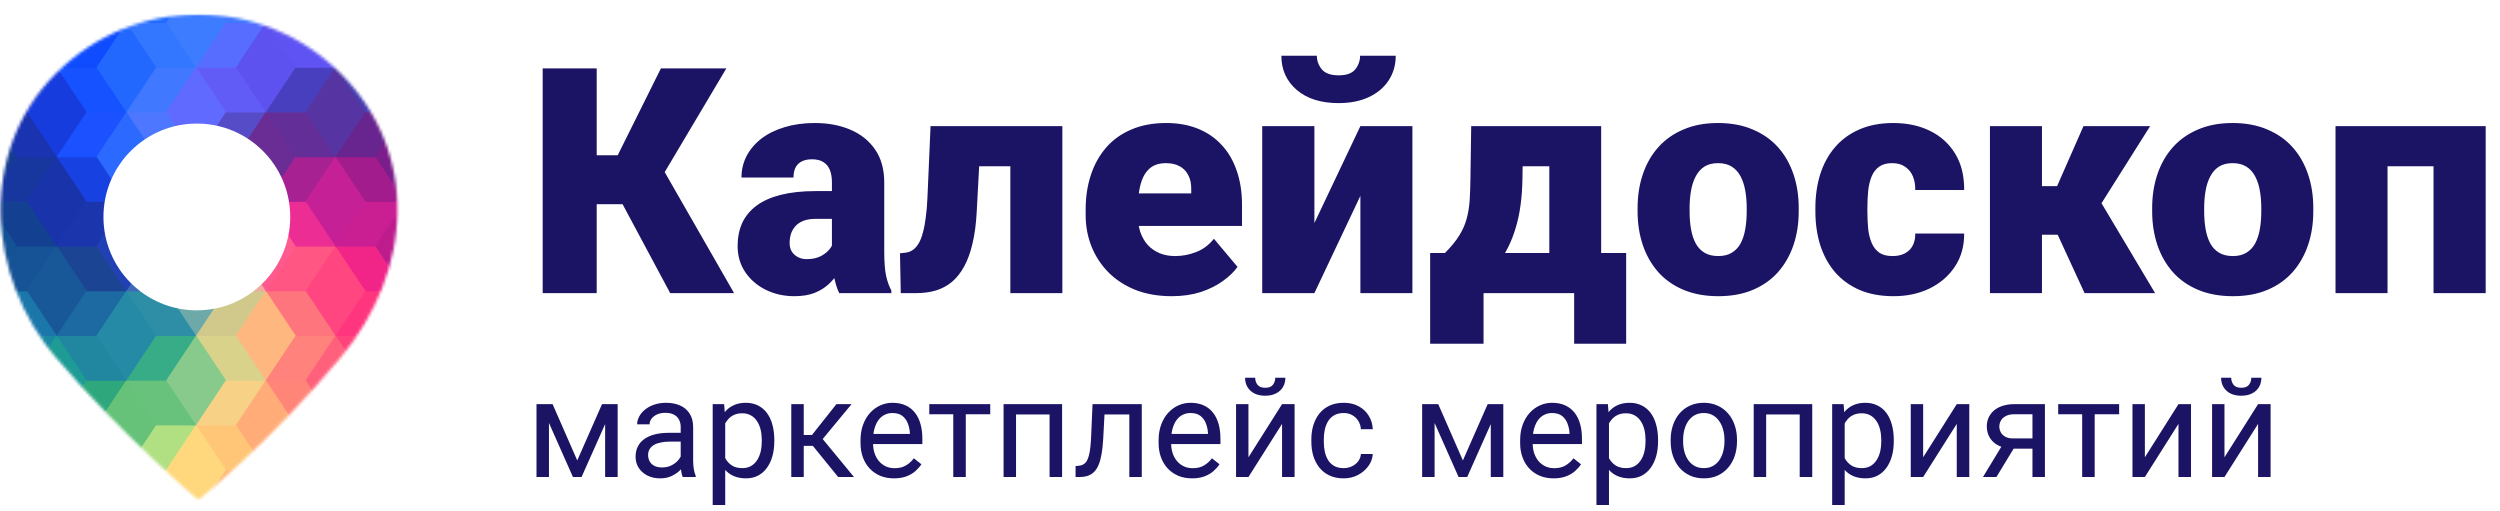 <?xml version="1.0" encoding="UTF-8"?> <svg xmlns="http://www.w3.org/2000/svg" width="870" height="178" viewBox="0 0 870 178" fill="none"><mask id="mask0_78_2" style="mask-type:luminance" maskUnits="userSpaceOnUse" x="0" y="5" width="139" height="169"><path d="M19.502 124.5C-4.496 96.501 -7.834 52.841 19.502 25.502C46.838 -1.834 91.161 -1.834 118.498 25.502C145.834 52.838 143.995 94.001 118.498 124.5C93 155 68.999 173.999 68.999 173.999C68.999 173.999 43.5 152.5 19.502 124.5Z" fill="white"></path></mask><g mask="url(#mask0_78_2)"><mask id="mask1_78_2" style="mask-type:luminance" maskUnits="userSpaceOnUse" x="-1" y="5" width="140" height="169"><path d="M139 5H-1V174H139V5Z" fill="white"></path></mask><g mask="url(#mask1_78_2)"><g filter="url(#filter0_f_78_2)"><path d="M-14.913 178.996L-14.097 180.221H5.446L6.261 178.996L-4.327 163.116L-14.913 178.996Z" fill="#D0ED87"></path><path d="M5.981 179.16H20.207L9.618 163.279H-4.605L5.981 179.16Z" fill="#ACE483"></path><path d="M-4.327 163.766L6.261 147.883L-4.327 132.003L-14.913 147.883L-4.327 163.766Z" fill="#40C178"></path><path d="M-4.605 163.603H9.618L20.207 147.723H5.981L-4.605 163.603Z" fill="#64CB79"></path><path d="M5.981 148.045H20.207L9.618 132.164H-4.605L5.981 148.045Z" fill="#22AA80"></path><path d="M-4.327 132.651L6.261 116.769L-4.327 100.888L-14.913 116.769L-4.327 132.651Z" fill="#1880A8"></path><path d="M-4.605 132.488H9.618L20.207 116.608H5.981L-4.605 132.488Z" fill="#1C89A3"></path><path d="M5.981 116.931H20.207L9.618 101.051H-4.605L5.981 116.931Z" fill="#1B77AA"></path><path d="M-4.327 101.536L6.261 85.656L-4.327 69.773L-14.913 85.656L-4.327 101.536Z" fill="#135295"></path><path d="M-4.605 101.373H9.618L20.207 85.493H5.981L-4.605 101.373Z" fill="#165396"></path><path d="M5.981 85.817H20.207L9.618 69.936H-4.605L5.981 85.817Z" fill="#144091"></path><path d="M-4.327 70.42L6.261 54.54L-4.327 38.657L-14.913 54.54L-4.327 70.42Z" fill="#143C92"></path><path d="M-4.605 70.261H9.618L20.207 54.378H5.981L-4.605 70.261Z" fill="#18379E"></path><path d="M5.981 54.703H20.207L9.618 38.82H-4.605L5.981 54.703Z" fill="#1933B1"></path><path d="M-4.327 39.307L6.261 23.426L-4.327 7.546L-14.913 23.426L-4.327 39.307Z" fill="#19389E"></path><path d="M-4.605 39.146H9.618L20.207 23.264H5.981L-4.605 39.146Z" fill="#1B33BD"></path><path d="M5.981 23.588H20.207L9.618 7.705H-4.605L5.981 23.588Z" fill="#1933BF"></path><path d="M-10.782 -13.888L-14.913 -7.689L-4.327 8.191L6.261 -7.689L2.128 -13.888H-10.782Z" fill="#163795"></path><path d="M-4.605 8.032H9.618L20.207 -7.851H5.981L-4.605 8.032Z" fill="#1731B6"></path><path d="M19.926 179.322L30.512 163.44L19.926 147.56L9.34 163.44L19.926 179.322Z" fill="#8BD87E"></path><path d="M19.645 179.16H33.871L44.457 163.279H30.23L19.645 179.16Z" fill="#C5ED88"></path><path d="M30.23 163.603H44.457L33.871 147.723H19.645L30.23 163.603Z" fill="#77CE7B"></path><path d="M19.926 148.209L30.512 132.329L19.926 116.446L9.34 132.329L19.926 148.209Z" fill="#1D9B94"></path><path d="M19.645 148.045H33.871L44.457 132.164H30.23L19.645 148.045Z" fill="#2FA77C"></path><path d="M30.23 132.488H44.457L33.871 116.608H19.645L30.23 132.488Z" fill="#2187A1"></path><path d="M19.926 117.093L30.512 101.213L19.926 85.33L9.34 101.213L19.926 117.093Z" fill="#185898"></path><path d="M19.645 116.931H33.871L44.457 101.051H30.23L19.645 116.931Z" fill="#1D6AA3"></path><path d="M30.23 101.373H44.457L33.871 85.493H19.645L30.23 101.373Z" fill="#1B4592"></path><path d="M19.926 85.978L30.512 70.098L19.926 54.215L9.34 70.098L19.926 85.978Z" fill="#1933AA"></path><path d="M19.645 85.817H33.871L44.457 69.936H30.23L19.645 85.817Z" fill="#1B36AD"></path><path d="M30.23 70.261H44.457L33.871 54.378H19.645L30.23 70.261Z" fill="#1841E2"></path><path d="M19.926 54.865L30.512 38.985L19.926 23.105L9.34 38.985L19.926 54.865Z" fill="#173CDE"></path><path d="M19.645 54.703H33.871L44.457 38.82H30.23L19.645 54.703Z" fill="#1B51FF"></path><path d="M30.23 39.146H44.457L33.871 23.264H19.645L30.23 39.146Z" fill="#1652FF"></path><path d="M19.926 23.75L30.512 7.87L19.926 -8.013L9.34 7.87L19.926 23.75Z" fill="#1237DD"></path><path d="M19.645 23.588H33.871L44.457 7.705H30.23L19.645 23.588Z" fill="#104CFF"></path><path d="M30.23 8.032H44.457L33.871 -7.851H19.645L30.23 8.032Z" fill="#0F43F5"></path><path d="M33.591 178.996L34.407 180.221H53.947L54.763 178.996L44.177 163.116L33.591 178.996Z" fill="#FFEA81"></path><path d="M54.484 179.16H68.708L58.122 163.279H43.895L54.484 179.16Z" fill="#FFE681"></path><path d="M44.177 163.766L54.763 147.883L44.177 132.003L33.591 147.883L44.177 163.766Z" fill="#65C278"></path><path d="M43.895 163.603H58.122L68.708 147.723H54.484L43.895 163.603Z" fill="#B1E083"></path><path d="M54.484 148.045H68.708L58.122 132.164H43.895L54.484 148.045Z" fill="#68C27C"></path><path d="M44.177 132.651L54.763 116.769L44.177 100.888L33.591 116.769L44.177 132.651Z" fill="#258AA6"></path><path d="M43.895 132.488H58.122L68.708 116.608H54.484L43.895 132.488Z" fill="#37AC86"></path><path d="M54.484 116.931H68.708L58.122 101.051H43.895L54.484 116.931Z" fill="#2E8EA6"></path><path d="M44.177 101.536L54.763 85.656L44.177 69.773L33.591 85.656L44.177 101.536Z" fill="#2140B4"></path><path d="M43.895 101.373H58.122L68.708 85.493H54.484L43.895 101.373Z" fill="#3C6AB9"></path><path d="M54.484 85.817H68.708L58.122 69.936H43.895L54.484 85.817Z" fill="#496AFF"></path><path d="M44.177 70.42L54.763 54.54L44.177 38.657L33.591 54.54L44.177 70.42Z" fill="#2B69FF"></path><path d="M43.895 70.261H58.122L68.708 54.378H54.484L43.895 70.261Z" fill="#5077FF"></path><path d="M54.484 54.703H68.708L58.122 38.82H43.895L54.484 54.703Z" fill="#4D77FF"></path><path d="M44.177 39.307L54.763 23.426L44.177 7.546L33.591 23.426L44.177 39.307Z" fill="#2268FF"></path><path d="M43.895 39.146H58.122L68.708 23.264H54.484L43.895 39.146Z" fill="#4078FF"></path><path d="M54.484 23.588H68.708L58.122 7.705H43.895L54.484 23.588Z" fill="#3376FF"></path><path d="M37.722 -13.888L33.591 -7.689L44.177 8.191L54.763 -7.689L50.632 -13.888H37.722Z" fill="#0F4DFF"></path><path d="M43.895 8.032H58.122L68.708 -7.851H54.484L43.895 8.032Z" fill="#216AFF"></path><path d="M68.427 179.322L79.015 163.44L68.427 147.56L57.841 163.44L68.427 179.322Z" fill="#FFD87E"></path><path d="M68.147 179.16H82.373L92.961 163.279H78.735L68.147 179.16Z" fill="#FFB978"></path><path d="M78.735 163.603H92.961L82.373 147.723H68.147L78.735 163.603Z" fill="#FFC678"></path><path d="M68.427 148.209L79.015 132.329L68.427 116.446L57.841 132.329L68.427 148.209Z" fill="#88CA8B"></path><path d="M68.147 148.045H82.373L92.961 132.164H78.735L68.147 148.045Z" fill="#F7D286"></path><path d="M78.735 132.488H92.961L82.373 116.608H68.147L78.735 132.488Z" fill="#D8D28B"></path><path d="M68.427 117.093L79.015 101.213L68.427 85.33L57.841 101.213L68.427 117.093Z" fill="#6DA9A8"></path><path d="M68.147 116.931H82.373L92.961 101.051H78.735L68.147 116.931Z" fill="#D1C98C"></path><path d="M78.735 101.373H92.961L82.373 85.493H68.147L78.735 101.373Z" fill="#F0AAA2"></path><path d="M68.427 85.978L79.015 70.098L68.427 54.215L57.841 70.098L68.427 85.978Z" fill="#726AEA"></path><path d="M68.147 85.817H82.373L92.961 69.936H78.735L68.147 85.817Z" fill="#C75FAF"></path><path d="M78.735 70.261H92.961L82.373 54.378H68.147L78.735 70.261Z" fill="#6F3FA8"></path><path d="M68.427 54.865L79.015 38.985L68.427 23.105L57.841 38.985L68.427 54.865Z" fill="#606AFF"></path><path d="M68.147 54.703H82.373L92.961 38.82H78.735L68.147 54.703Z" fill="#574CC8"></path><path d="M78.735 39.146H92.961L82.373 23.264H68.147L78.735 39.146Z" fill="#625CF6"></path><path d="M68.427 23.75L79.015 7.87L68.427 -8.013L57.841 7.87L68.427 23.75Z" fill="#3D7BFF"></path><path d="M68.147 23.588H82.373L92.961 7.705H78.735L68.147 23.588Z" fill="#576DFF"></path><path d="M78.735 8.032H92.961L82.373 -7.851H68.147L78.735 8.032Z" fill="#3F77FF"></path><path d="M82.094 178.996L82.91 180.221H102.45L103.266 178.996L92.68 163.116L82.094 178.996Z" fill="#FF8B78"></path><path d="M102.985 179.16H117.212L106.626 163.279H92.399L102.985 179.16Z" fill="#FF717C"></path><path d="M92.68 163.766L103.266 147.883L92.68 132.003L82.094 147.883L92.68 163.766Z" fill="#FFAC78"></path><path d="M92.399 163.603H106.626L117.212 147.723H102.985L92.399 163.603Z" fill="#FF7F78"></path><path d="M102.985 148.045H117.212L106.626 132.164H92.399L102.985 148.045Z" fill="#FF8578"></path><path d="M92.68 132.651L103.266 116.769L92.68 100.888L82.094 116.769L92.68 132.651Z" fill="#FFB780"></path><path d="M92.399 132.488H106.626L117.212 116.608H102.985L92.399 132.488Z" fill="#FF837C"></path><path d="M102.985 116.931H117.212L106.626 101.051H92.399L102.985 116.931Z" fill="#FF757E"></path><path d="M92.68 101.536L103.266 85.656L92.68 69.773L82.094 85.656L92.68 101.536Z" fill="#FF5A90"></path><path d="M92.399 101.373H106.626L117.212 85.493H102.985L92.399 101.373Z" fill="#FF5683"></path><path d="M102.985 85.817H117.212L106.626 69.936H92.399L102.985 85.817Z" fill="#EC2E94"></path><path d="M92.68 70.42L103.266 54.54L92.68 38.657L82.094 54.54L92.68 70.42Z" fill="#6A2D96"></path><path d="M92.399 70.261H106.626L117.212 54.378H102.985L92.399 70.261Z" fill="#A82192"></path><path d="M102.985 54.703H117.212L106.626 38.82H92.399L102.985 54.703Z" fill="#642E98"></path><path d="M92.68 39.307L103.266 23.426L92.68 7.546L82.094 23.426L92.68 39.307Z" fill="#5D52EF"></path><path d="M92.399 39.146H106.626L117.212 23.264H102.985L92.399 39.146Z" fill="#483FBE"></path><path d="M102.985 23.588H117.212L106.626 7.705H92.399L102.985 23.588Z" fill="#6053F3"></path><path d="M86.225 -13.888L82.094 -7.689L92.68 8.191L103.266 -7.689L99.135 -13.888H86.225Z" fill="#3C76FF"></path><path d="M92.399 8.032H106.626L117.212 -7.851H102.985L92.399 8.032Z" fill="#566CFF"></path><path d="M116.93 179.322L127.518 163.44L116.93 147.56L106.344 163.44L116.93 179.322Z" fill="#FF5F7D"></path><path d="M116.648 179.16H130.875L141.463 163.279H127.237L116.648 179.16Z" fill="#FF4879"></path><path d="M127.237 163.603H141.463L130.875 147.723H116.648L127.237 163.603Z" fill="#FF4E7B"></path><path d="M116.93 148.209L127.518 132.329L116.93 116.446L106.344 132.329L116.93 148.209Z" fill="#FF617D"></path><path d="M116.648 148.045H130.875L141.463 132.164H127.237L116.648 148.045Z" fill="#FF4D7C"></path><path d="M127.237 132.488H141.463L130.875 116.608H116.648L127.237 132.488Z" fill="#FF447B"></path><path d="M116.93 117.093L127.518 101.213L116.93 85.33L106.344 101.213L116.93 117.093Z" fill="#FF4680"></path><path d="M116.648 116.931H130.875L141.463 101.051H127.237L116.648 116.931Z" fill="#FF367E"></path><path d="M127.237 101.373H141.463L130.875 85.493H116.648L127.237 101.373Z" fill="#F12588"></path><path d="M116.93 85.978L127.518 70.098L116.93 54.215L106.344 70.098L116.93 85.978Z" fill="#C52096"></path><path d="M116.648 85.817H130.875L141.463 69.936H127.237L116.648 85.817Z" fill="#CA1F92"></path><path d="M127.237 70.261H141.463L130.875 54.378H116.648L127.237 70.261Z" fill="#A21C8D"></path><path d="M116.93 54.865L127.518 38.985L116.93 23.105L106.344 38.985L116.93 54.865Z" fill="#5634A1"></path><path d="M116.648 54.703H130.875L141.463 38.82H127.237L116.648 54.703Z" fill="#69258F"></path><path d="M127.237 39.146H141.463L130.875 23.264H116.648L127.237 39.146Z" fill="#463CAF"></path><path d="M116.93 23.75L127.518 7.87L116.93 -8.013L106.344 7.87L116.93 23.75Z" fill="#6056FA"></path><path d="M116.648 23.588H130.875L141.463 7.705H127.237L116.648 23.588Z" fill="#5246DA"></path><path d="M127.237 8.032H141.463L130.875 -7.851H116.648L127.237 8.032Z" fill="#575AFF"></path><path d="M130.594 178.996L131.412 180.221H150.95L151.768 178.996L141.182 163.116L130.594 178.996Z" fill="#FF2E81"></path><path d="M141.182 163.766L151.768 147.883L141.182 132.003L130.594 147.883L141.182 163.766Z" fill="#FF3680"></path><path d="M141.182 132.651L151.768 116.769L141.182 100.888L130.594 116.769L141.182 132.651Z" fill="#FF2680"></path><path d="M141.182 101.536L151.768 85.656L141.182 69.773L130.594 85.656L141.182 101.536Z" fill="#BE1B8D"></path><path d="M141.182 70.42L151.768 54.54L141.182 38.657L130.594 54.54L141.182 70.42Z" fill="#7B1D8A"></path><path d="M141.182 39.307L151.768 23.426L141.182 7.546L130.594 23.426L141.182 39.307Z" fill="#463FC2"></path><path d="M134.727 -13.888L130.594 -7.689L141.182 8.191L151.768 -7.689L147.635 -13.888H134.727Z" fill="#4F64FF"></path></g></g></g><path d="M68.5 108C86.449 108 101 93.449 101 75.5C101 57.551 86.449 43 68.5 43C50.551 43 36 57.551 36 75.5C36 93.449 50.551 108 68.5 108Z" fill="white"></path><path d="M207.653 23.797V102H188.854V23.797H207.653ZM252.771 23.797L224.68 71.062H204.377L202.121 54.036H214.958L229.997 23.797H252.771ZM233.22 102L214.904 67.786L228.601 55.164L255.456 102H233.22ZM289.509 87.391V63.435C289.509 61.788 289.276 60.374 288.811 59.192C288.345 58.011 287.611 57.098 286.608 56.453C285.606 55.773 284.263 55.433 282.58 55.433C281.219 55.433 280.056 55.665 279.089 56.131C278.122 56.596 277.388 57.295 276.887 58.226C276.385 59.157 276.135 60.338 276.135 61.77H258.034C258.034 59.085 258.625 56.596 259.807 54.305C261.024 51.977 262.743 49.954 264.963 48.235C267.219 46.517 269.904 45.192 273.02 44.261C276.171 43.294 279.68 42.81 283.547 42.81C288.166 42.81 292.284 43.58 295.9 45.12C299.553 46.66 302.435 48.969 304.548 52.049C306.66 55.092 307.717 58.924 307.717 63.543V87.337C307.717 91.132 307.932 94.015 308.361 95.984C308.791 97.918 309.4 99.619 310.188 101.087V102H292.033C291.174 100.21 290.529 98.025 290.1 95.447C289.706 92.833 289.509 90.148 289.509 87.391ZM291.711 66.497L291.818 76.165H283.815C282.132 76.165 280.7 76.398 279.519 76.863C278.373 77.329 277.442 77.973 276.726 78.797C276.045 79.585 275.544 80.48 275.222 81.482C274.935 82.485 274.792 83.541 274.792 84.651C274.792 85.726 275.043 86.692 275.544 87.552C276.081 88.375 276.797 89.02 277.692 89.485C278.588 89.951 279.59 90.184 280.7 90.184C282.705 90.184 284.406 89.808 285.803 89.056C287.235 88.268 288.327 87.319 289.079 86.209C289.831 85.099 290.207 84.061 290.207 83.094L294.182 90.506C293.465 91.938 292.642 93.388 291.711 94.856C290.816 96.325 289.688 97.685 288.327 98.939C287.002 100.156 285.373 101.159 283.439 101.946C281.506 102.698 279.16 103.074 276.403 103.074C272.823 103.074 269.528 102.34 266.521 100.872C263.549 99.404 261.167 97.363 259.377 94.749C257.587 92.099 256.691 89.056 256.691 85.618C256.691 82.61 257.229 79.925 258.303 77.561C259.413 75.198 261.078 73.193 263.298 71.546C265.518 69.899 268.347 68.645 271.784 67.786C275.222 66.927 279.268 66.497 283.923 66.497H291.711ZM357.185 43.885V57.85H328.396V43.885H357.185ZM369.699 43.885V102H351.599V43.885H369.699ZM323.83 43.885H341.501L339.89 73.802C339.675 77.955 339.191 81.59 338.439 84.705C337.723 87.82 336.757 90.488 335.539 92.708C334.357 94.892 332.943 96.683 331.296 98.079C329.649 99.44 327.787 100.442 325.71 101.087C323.633 101.696 321.377 102 318.942 102H313.464L313.195 88.143L315.129 87.928C316.096 87.82 316.955 87.498 317.707 86.961C318.459 86.424 319.121 85.672 319.694 84.705C320.267 83.738 320.751 82.503 321.145 80.999C321.574 79.495 321.914 77.723 322.165 75.682C322.451 73.641 322.648 71.295 322.756 68.645L323.83 43.885ZM407.78 103.074C403.054 103.074 398.828 102.34 395.104 100.872C391.381 99.368 388.229 97.309 385.651 94.695C383.109 92.081 381.158 89.074 379.797 85.672C378.472 82.27 377.81 78.671 377.81 74.876V72.835C377.81 68.574 378.4 64.635 379.582 61.019C380.764 57.366 382.518 54.179 384.846 51.458C387.173 48.737 390.091 46.624 393.601 45.12C397.11 43.58 401.192 42.81 405.847 42.81C409.965 42.81 413.653 43.473 416.911 44.798C420.17 46.123 422.927 48.02 425.183 50.491C427.474 52.962 429.211 55.952 430.393 59.461C431.61 62.97 432.219 66.909 432.219 71.277V78.636H384.738V67.303H414.548V65.906C414.584 63.973 414.243 62.325 413.527 60.965C412.847 59.604 411.844 58.566 410.52 57.85C409.195 57.133 407.583 56.775 405.686 56.775C403.716 56.775 402.087 57.205 400.798 58.065C399.545 58.924 398.56 60.105 397.844 61.609C397.163 63.078 396.68 64.778 396.394 66.712C396.107 68.645 395.964 70.686 395.964 72.835V74.876C395.964 77.024 396.25 78.976 396.823 80.731C397.432 82.485 398.291 83.989 399.401 85.242C400.547 86.46 401.908 87.409 403.483 88.089C405.095 88.769 406.921 89.109 408.962 89.109C411.433 89.109 413.868 88.644 416.267 87.713C418.666 86.782 420.725 85.242 422.443 83.094L430.661 92.869C429.479 94.552 427.797 96.181 425.612 97.757C423.464 99.332 420.886 100.621 417.878 101.624C414.87 102.591 411.504 103.074 407.78 103.074ZM457.409 77.615L473.415 43.885H491.516V102H473.415V68.162L457.409 102H439.255V43.885H457.409V77.615ZM473.308 19.393H485.715C485.715 22.615 484.891 25.48 483.244 27.986C481.633 30.457 479.341 32.391 476.369 33.787C473.397 35.184 469.888 35.882 465.842 35.882C459.719 35.882 454.867 34.36 451.286 31.316C447.705 28.237 445.915 24.262 445.915 19.393H458.269C458.269 21.147 458.841 22.723 459.987 24.119C461.133 25.516 463.085 26.214 465.842 26.214C468.599 26.214 470.533 25.516 471.643 24.119C472.753 22.723 473.308 21.147 473.308 19.393ZM511.979 43.885H530.08L529.812 62.2C529.704 68.789 528.934 74.446 527.502 79.173C526.105 83.864 524.208 87.784 521.809 90.936C519.41 94.051 516.652 96.504 513.537 98.294C510.458 100.049 507.199 101.284 503.762 102H501.828L501.452 88.25L502.849 88.035C504.997 85.887 506.662 83.846 507.844 81.912C509.061 79.943 509.921 77.973 510.422 76.004C510.959 74.034 511.299 71.94 511.442 69.72C511.586 67.464 511.675 64.957 511.711 62.2L511.979 43.885ZM517.028 43.885H557.204V102H539.157V57.85H517.028V43.885ZM497.692 88.035H565.905V119.617H547.805V102H516.276V119.617H497.692V88.035ZM569.88 73.533V72.405C569.88 68.144 570.489 64.223 571.706 60.643C572.924 57.026 574.714 53.893 577.077 51.243C579.44 48.593 582.359 46.535 585.832 45.066C589.305 43.562 593.316 42.81 597.863 42.81C602.447 42.81 606.475 43.562 609.948 45.066C613.457 46.535 616.394 48.593 618.757 51.243C621.12 53.893 622.91 57.026 624.128 60.643C625.345 64.223 625.954 68.144 625.954 72.405V73.533C625.954 77.758 625.345 81.679 624.128 85.296C622.91 88.877 621.12 92.01 618.757 94.695C616.394 97.345 613.475 99.404 610.002 100.872C606.529 102.34 602.518 103.074 597.971 103.074C593.423 103.074 589.395 102.34 585.886 100.872C582.377 99.404 579.44 97.345 577.077 94.695C574.714 92.01 572.924 88.877 571.706 85.296C570.489 81.679 569.88 77.758 569.88 73.533ZM587.98 72.405V73.533C587.98 75.717 588.142 77.758 588.464 79.656C588.786 81.554 589.323 83.219 590.075 84.651C590.827 86.048 591.848 87.14 593.137 87.928C594.426 88.716 596.037 89.109 597.971 89.109C599.868 89.109 601.444 88.716 602.697 87.928C603.986 87.14 605.007 86.048 605.759 84.651C606.511 83.219 607.048 81.554 607.37 79.656C607.692 77.758 607.854 75.717 607.854 73.533V72.405C607.854 70.293 607.692 68.305 607.37 66.443C607.048 64.546 606.511 62.88 605.759 61.448C605.007 59.98 603.986 58.834 602.697 58.011C601.408 57.187 599.797 56.775 597.863 56.775C595.965 56.775 594.372 57.187 593.083 58.011C591.83 58.834 590.827 59.98 590.075 61.448C589.323 62.88 588.786 64.546 588.464 66.443C588.142 68.305 587.98 70.293 587.98 72.405ZM658.557 89.109C660.24 89.109 661.672 88.805 662.854 88.196C664.071 87.552 664.984 86.657 665.593 85.511C666.237 84.329 666.542 82.915 666.506 81.268H683.532C683.568 85.636 682.494 89.467 680.31 92.762C678.161 96.02 675.225 98.562 671.501 100.389C667.813 102.179 663.641 103.074 658.986 103.074C654.439 103.074 650.464 102.34 647.062 100.872C643.661 99.368 640.814 97.291 638.522 94.642C636.267 91.956 634.566 88.823 633.42 85.242C632.31 81.662 631.755 77.776 631.755 73.587V72.352C631.755 68.162 632.31 64.277 633.42 60.696C634.566 57.08 636.267 53.947 638.522 51.297C640.814 48.611 643.643 46.535 647.009 45.066C650.41 43.562 654.367 42.81 658.879 42.81C663.713 42.81 667.974 43.724 671.662 45.55C675.386 47.376 678.304 50.026 680.417 53.499C682.53 56.972 683.568 61.18 683.532 66.121H666.506C666.542 64.367 666.273 62.791 665.7 61.395C665.127 59.998 664.232 58.888 663.015 58.065C661.833 57.205 660.311 56.775 658.449 56.775C656.587 56.775 655.083 57.187 653.938 58.011C652.792 58.834 651.914 59.98 651.306 61.448C650.733 62.88 650.339 64.528 650.124 66.39C649.945 68.252 649.855 70.239 649.855 72.352V73.587C649.855 75.735 649.945 77.758 650.124 79.656C650.339 81.518 650.751 83.165 651.359 84.598C651.968 85.994 652.845 87.104 653.991 87.928C655.137 88.716 656.659 89.109 658.557 89.109ZM710.603 43.885V102H692.502V43.885H710.603ZM748.254 43.885L724.406 81.697H708.186L706.145 64.778H715.866L725.051 43.885H748.254ZM725.427 102L714.523 78.314L731.335 70.74L749.973 102H725.427ZM748.952 73.533V72.405C748.952 68.144 749.561 64.223 750.778 60.643C751.996 57.026 753.786 53.893 756.149 51.243C758.513 48.593 761.431 46.535 764.904 45.066C768.378 43.562 772.388 42.81 776.936 42.81C781.519 42.81 785.547 43.562 789.021 45.066C792.53 46.535 795.466 48.593 797.829 51.243C800.192 53.893 801.983 57.026 803.2 60.643C804.418 64.223 805.026 68.144 805.026 72.405V73.533C805.026 77.758 804.418 81.679 803.2 85.296C801.983 88.877 800.192 92.01 797.829 94.695C795.466 97.345 792.548 99.404 789.074 100.872C785.601 102.34 781.59 103.074 777.043 103.074C772.495 103.074 768.467 102.34 764.958 100.872C761.449 99.404 758.513 97.345 756.149 94.695C753.786 92.01 751.996 88.877 750.778 85.296C749.561 81.679 748.952 77.758 748.952 73.533ZM767.053 72.405V73.533C767.053 75.717 767.214 77.758 767.536 79.656C767.858 81.554 768.396 83.219 769.147 84.651C769.899 86.048 770.92 87.14 772.209 87.928C773.498 88.716 775.109 89.109 777.043 89.109C778.941 89.109 780.516 88.716 781.77 87.928C783.059 87.14 784.079 86.048 784.831 84.651C785.583 83.219 786.12 81.554 786.442 79.656C786.765 77.758 786.926 75.717 786.926 73.533V72.405C786.926 70.293 786.765 68.305 786.442 66.443C786.12 64.546 785.583 62.88 784.831 61.448C784.079 59.98 783.059 58.834 781.77 58.011C780.48 57.187 778.869 56.775 776.936 56.775C775.038 56.775 773.444 57.187 772.155 58.011C770.902 58.834 769.899 59.98 769.147 61.448C768.396 62.88 767.858 64.546 767.536 66.443C767.214 68.305 767.053 70.293 767.053 72.405ZM852.507 43.885V57.85H825.007V43.885H852.507ZM830.861 43.885V102H812.761V43.885H830.861ZM865.021 43.885V102H846.867V43.885H865.021Z" fill="#1B1464"></path><path d="M200.883 160.234L209.508 140.641H213.68L202.383 166H199.383L188.133 140.641H192.305L200.883 160.234ZM191.039 140.641V166H186.703V140.641H191.039ZM210.586 166V140.641H214.945V166H210.586ZM236.883 161.664V148.609C236.883 147.609 236.68 146.742 236.273 146.008C235.883 145.258 235.289 144.68 234.492 144.273C233.695 143.867 232.711 143.664 231.539 143.664C230.445 143.664 229.484 143.852 228.656 144.227C227.844 144.602 227.203 145.094 226.734 145.703C226.281 146.312 226.055 146.969 226.055 147.672H221.719C221.719 146.766 221.953 145.867 222.422 144.977C222.891 144.086 223.562 143.281 224.438 142.562C225.328 141.828 226.391 141.25 227.625 140.828C228.875 140.391 230.266 140.172 231.797 140.172C233.641 140.172 235.266 140.484 236.672 141.109C238.094 141.734 239.203 142.68 240 143.945C240.812 145.195 241.219 146.766 241.219 148.656V160.469C241.219 161.312 241.289 162.211 241.43 163.164C241.586 164.117 241.812 164.938 242.109 165.625V166H237.586C237.367 165.5 237.195 164.836 237.07 164.008C236.945 163.164 236.883 162.383 236.883 161.664ZM237.633 150.625L237.68 153.672H233.297C232.062 153.672 230.961 153.773 229.992 153.977C229.023 154.164 228.211 154.453 227.555 154.844C226.898 155.234 226.398 155.727 226.055 156.32C225.711 156.898 225.539 157.578 225.539 158.359C225.539 159.156 225.719 159.883 226.078 160.539C226.438 161.195 226.977 161.719 227.695 162.109C228.43 162.484 229.328 162.672 230.391 162.672C231.719 162.672 232.891 162.391 233.906 161.828C234.922 161.266 235.727 160.578 236.32 159.766C236.93 158.953 237.258 158.164 237.305 157.398L239.156 159.484C239.047 160.141 238.75 160.867 238.266 161.664C237.781 162.461 237.133 163.227 236.32 163.961C235.523 164.68 234.57 165.281 233.461 165.766C232.367 166.234 231.133 166.469 229.758 166.469C228.039 166.469 226.531 166.133 225.234 165.461C223.953 164.789 222.953 163.891 222.234 162.766C221.531 161.625 221.18 160.352 221.18 158.945C221.18 157.586 221.445 156.391 221.977 155.359C222.508 154.312 223.273 153.445 224.273 152.758C225.273 152.055 226.477 151.523 227.883 151.164C229.289 150.805 230.859 150.625 232.594 150.625H237.633ZM252.375 145.516V175.75H248.016V140.641H252L252.375 145.516ZM269.461 153.109V153.602C269.461 155.445 269.242 157.156 268.805 158.734C268.367 160.297 267.727 161.656 266.883 162.812C266.055 163.969 265.031 164.867 263.812 165.508C262.594 166.148 261.195 166.469 259.617 166.469C258.008 166.469 256.586 166.203 255.352 165.672C254.117 165.141 253.07 164.367 252.211 163.352C251.352 162.336 250.664 161.117 250.148 159.695C249.648 158.273 249.305 156.672 249.117 154.891V152.266C249.305 150.391 249.656 148.711 250.172 147.227C250.688 145.742 251.367 144.477 252.211 143.43C253.07 142.367 254.109 141.562 255.328 141.016C256.547 140.453 257.953 140.172 259.547 140.172C261.141 140.172 262.555 140.484 263.789 141.109C265.023 141.719 266.062 142.594 266.906 143.734C267.75 144.875 268.383 146.242 268.805 147.836C269.242 149.414 269.461 151.172 269.461 153.109ZM265.102 153.602V153.109C265.102 151.844 264.969 150.656 264.703 149.547C264.438 148.422 264.023 147.438 263.461 146.594C262.914 145.734 262.211 145.062 261.352 144.578C260.492 144.078 259.469 143.828 258.281 143.828C257.188 143.828 256.234 144.016 255.422 144.391C254.625 144.766 253.945 145.273 253.383 145.914C252.82 146.539 252.359 147.258 252 148.07C251.656 148.867 251.398 149.695 251.227 150.555V156.625C251.539 157.719 251.977 158.75 252.539 159.719C253.102 160.672 253.852 161.445 254.789 162.039C255.727 162.617 256.906 162.906 258.328 162.906C259.5 162.906 260.508 162.664 261.352 162.18C262.211 161.68 262.914 161 263.461 160.141C264.023 159.281 264.438 158.297 264.703 157.188C264.969 156.062 265.102 154.867 265.102 153.602ZM279.703 140.641V166H275.367V140.641H279.703ZM296.344 140.641L284.32 155.172H278.25L277.594 151.375H282.562L291.07 140.641H296.344ZM291.68 166L282.352 154.516L285.141 151.375L297.188 166H291.68ZM311.109 166.469C309.344 166.469 307.742 166.172 306.305 165.578C304.883 164.969 303.656 164.117 302.625 163.023C301.609 161.93 300.828 160.633 300.281 159.133C299.734 157.633 299.461 155.992 299.461 154.211V153.227C299.461 151.164 299.766 149.328 300.375 147.719C300.984 146.094 301.812 144.719 302.859 143.594C303.906 142.469 305.094 141.617 306.422 141.039C307.75 140.461 309.125 140.172 310.547 140.172C312.359 140.172 313.922 140.484 315.234 141.109C316.562 141.734 317.648 142.609 318.492 143.734C319.336 144.844 319.961 146.156 320.367 147.672C320.773 149.172 320.977 150.812 320.977 152.594V154.539H302.039V151H316.641V150.672C316.578 149.547 316.344 148.453 315.938 147.391C315.547 146.328 314.922 145.453 314.062 144.766C313.203 144.078 312.031 143.734 310.547 143.734C309.562 143.734 308.656 143.945 307.828 144.367C307 144.773 306.289 145.383 305.695 146.195C305.102 147.008 304.641 148 304.312 149.172C303.984 150.344 303.82 151.695 303.82 153.227V154.211C303.82 155.414 303.984 156.547 304.312 157.609C304.656 158.656 305.148 159.578 305.789 160.375C306.445 161.172 307.234 161.797 308.156 162.25C309.094 162.703 310.156 162.93 311.344 162.93C312.875 162.93 314.172 162.617 315.234 161.992C316.297 161.367 317.227 160.531 318.023 159.484L320.648 161.57C320.102 162.398 319.406 163.188 318.562 163.938C317.719 164.688 316.68 165.297 315.445 165.766C314.227 166.234 312.781 166.469 311.109 166.469ZM336.094 140.641V166H331.734V140.641H336.094ZM344.602 140.641V144.156H323.391V140.641H344.602ZM365.766 140.641V144.227H352.945V140.641H365.766ZM353.578 140.641V166H349.242V140.641H353.578ZM369.609 140.641V166H365.25V140.641H369.609ZM393.516 140.641V144.227H381.258V140.641H393.516ZM397.336 140.641V166H393V140.641H397.336ZM380.203 140.641H384.562L383.906 152.875C383.797 154.766 383.617 156.438 383.367 157.891C383.133 159.328 382.805 160.562 382.383 161.594C381.977 162.625 381.461 163.469 380.836 164.125C380.227 164.766 379.492 165.242 378.633 165.555C377.773 165.852 376.781 166 375.656 166H374.297V162.18L375.234 162.109C375.906 162.062 376.477 161.906 376.945 161.641C377.43 161.375 377.836 160.984 378.164 160.469C378.492 159.938 378.758 159.258 378.961 158.43C379.18 157.602 379.344 156.617 379.453 155.477C379.578 154.336 379.672 153.008 379.734 151.492L380.203 140.641ZM414.844 166.469C413.078 166.469 411.477 166.172 410.039 165.578C408.617 164.969 407.391 164.117 406.359 163.023C405.344 161.93 404.562 160.633 404.016 159.133C403.469 157.633 403.195 155.992 403.195 154.211V153.227C403.195 151.164 403.5 149.328 404.109 147.719C404.719 146.094 405.547 144.719 406.594 143.594C407.641 142.469 408.828 141.617 410.156 141.039C411.484 140.461 412.859 140.172 414.281 140.172C416.094 140.172 417.656 140.484 418.969 141.109C420.297 141.734 421.383 142.609 422.227 143.734C423.07 144.844 423.695 146.156 424.102 147.672C424.508 149.172 424.711 150.812 424.711 152.594V154.539H405.773V151H420.375V150.672C420.312 149.547 420.078 148.453 419.672 147.391C419.281 146.328 418.656 145.453 417.797 144.766C416.938 144.078 415.766 143.734 414.281 143.734C413.297 143.734 412.391 143.945 411.562 144.367C410.734 144.773 410.023 145.383 409.43 146.195C408.836 147.008 408.375 148 408.047 149.172C407.719 150.344 407.555 151.695 407.555 153.227V154.211C407.555 155.414 407.719 156.547 408.047 157.609C408.391 158.656 408.883 159.578 409.523 160.375C410.18 161.172 410.969 161.797 411.891 162.25C412.828 162.703 413.891 162.93 415.078 162.93C416.609 162.93 417.906 162.617 418.969 161.992C420.031 161.367 420.961 160.531 421.758 159.484L424.383 161.57C423.836 162.398 423.141 163.188 422.297 163.938C421.453 164.688 420.414 165.297 419.18 165.766C417.961 166.234 416.516 166.469 414.844 166.469ZM434.461 159.133L446.156 140.641H450.516V166H446.156V147.508L434.461 166H430.148V140.641H434.461V159.133ZM443.789 131.453H447.305C447.305 132.672 447.023 133.758 446.461 134.711C445.898 135.648 445.094 136.383 444.047 136.914C443 137.445 441.758 137.711 440.32 137.711C438.148 137.711 436.43 137.133 435.164 135.977C433.914 134.805 433.289 133.297 433.289 131.453H436.805C436.805 132.375 437.07 133.188 437.602 133.891C438.133 134.594 439.039 134.945 440.32 134.945C441.57 134.945 442.461 134.594 442.992 133.891C443.523 133.188 443.789 132.375 443.789 131.453ZM467.625 162.906C468.656 162.906 469.609 162.695 470.484 162.273C471.359 161.852 472.078 161.273 472.641 160.539C473.203 159.789 473.523 158.938 473.602 157.984H477.727C477.648 159.484 477.141 160.883 476.203 162.18C475.281 163.461 474.07 164.5 472.57 165.297C471.07 166.078 469.422 166.469 467.625 166.469C465.719 166.469 464.055 166.133 462.633 165.461C461.227 164.789 460.055 163.867 459.117 162.695C458.195 161.523 457.5 160.18 457.031 158.664C456.578 157.133 456.352 155.516 456.352 153.812V152.828C456.352 151.125 456.578 149.516 457.031 148C457.5 146.469 458.195 145.117 459.117 143.945C460.055 142.773 461.227 141.852 462.633 141.18C464.055 140.508 465.719 140.172 467.625 140.172C469.609 140.172 471.344 140.578 472.828 141.391C474.312 142.188 475.477 143.281 476.32 144.672C477.18 146.047 477.648 147.609 477.727 149.359H473.602C473.523 148.312 473.227 147.367 472.711 146.523C472.211 145.68 471.523 145.008 470.648 144.508C469.789 143.992 468.781 143.734 467.625 143.734C466.297 143.734 465.18 144 464.273 144.531C463.383 145.047 462.672 145.75 462.141 146.641C461.625 147.516 461.25 148.492 461.016 149.57C460.797 150.633 460.688 151.719 460.688 152.828V153.812C460.688 154.922 460.797 156.016 461.016 157.094C461.234 158.172 461.602 159.148 462.117 160.023C462.648 160.898 463.359 161.602 464.25 162.133C465.156 162.648 466.281 162.906 467.625 162.906ZM509.086 160.234L517.711 140.641H521.883L510.586 166H507.586L496.336 140.641H500.508L509.086 160.234ZM499.242 140.641V166H494.906V140.641H499.242ZM518.789 166V140.641H523.148V166H518.789ZM540.656 166.469C538.891 166.469 537.289 166.172 535.852 165.578C534.43 164.969 533.203 164.117 532.172 163.023C531.156 161.93 530.375 160.633 529.828 159.133C529.281 157.633 529.008 155.992 529.008 154.211V153.227C529.008 151.164 529.312 149.328 529.922 147.719C530.531 146.094 531.359 144.719 532.406 143.594C533.453 142.469 534.641 141.617 535.969 141.039C537.297 140.461 538.672 140.172 540.094 140.172C541.906 140.172 543.469 140.484 544.781 141.109C546.109 141.734 547.195 142.609 548.039 143.734C548.883 144.844 549.508 146.156 549.914 147.672C550.32 149.172 550.523 150.812 550.523 152.594V154.539H531.586V151H546.188V150.672C546.125 149.547 545.891 148.453 545.484 147.391C545.094 146.328 544.469 145.453 543.609 144.766C542.75 144.078 541.578 143.734 540.094 143.734C539.109 143.734 538.203 143.945 537.375 144.367C536.547 144.773 535.836 145.383 535.242 146.195C534.648 147.008 534.188 148 533.859 149.172C533.531 150.344 533.367 151.695 533.367 153.227V154.211C533.367 155.414 533.531 156.547 533.859 157.609C534.203 158.656 534.695 159.578 535.336 160.375C535.992 161.172 536.781 161.797 537.703 162.25C538.641 162.703 539.703 162.93 540.891 162.93C542.422 162.93 543.719 162.617 544.781 161.992C545.844 161.367 546.773 160.531 547.57 159.484L550.195 161.57C549.648 162.398 548.953 163.188 548.109 163.938C547.266 164.688 546.227 165.297 544.992 165.766C543.773 166.234 542.328 166.469 540.656 166.469ZM559.922 145.516V175.75H555.562V140.641H559.547L559.922 145.516ZM577.008 153.109V153.602C577.008 155.445 576.789 157.156 576.352 158.734C575.914 160.297 575.273 161.656 574.43 162.812C573.602 163.969 572.578 164.867 571.359 165.508C570.141 166.148 568.742 166.469 567.164 166.469C565.555 166.469 564.133 166.203 562.898 165.672C561.664 165.141 560.617 164.367 559.758 163.352C558.898 162.336 558.211 161.117 557.695 159.695C557.195 158.273 556.852 156.672 556.664 154.891V152.266C556.852 150.391 557.203 148.711 557.719 147.227C558.234 145.742 558.914 144.477 559.758 143.43C560.617 142.367 561.656 141.562 562.875 141.016C564.094 140.453 565.5 140.172 567.094 140.172C568.688 140.172 570.102 140.484 571.336 141.109C572.57 141.719 573.609 142.594 574.453 143.734C575.297 144.875 575.93 146.242 576.352 147.836C576.789 149.414 577.008 151.172 577.008 153.109ZM572.648 153.602V153.109C572.648 151.844 572.516 150.656 572.25 149.547C571.984 148.422 571.57 147.438 571.008 146.594C570.461 145.734 569.758 145.062 568.898 144.578C568.039 144.078 567.016 143.828 565.828 143.828C564.734 143.828 563.781 144.016 562.969 144.391C562.172 144.766 561.492 145.273 560.93 145.914C560.367 146.539 559.906 147.258 559.547 148.07C559.203 148.867 558.945 149.695 558.773 150.555V156.625C559.086 157.719 559.523 158.75 560.086 159.719C560.648 160.672 561.398 161.445 562.336 162.039C563.273 162.617 564.453 162.906 565.875 162.906C567.047 162.906 568.055 162.664 568.898 162.18C569.758 161.68 570.461 161 571.008 160.141C571.57 159.281 571.984 158.297 572.25 157.188C572.516 156.062 572.648 154.867 572.648 153.602ZM581.391 153.602V153.062C581.391 151.234 581.656 149.539 582.188 147.977C582.719 146.398 583.484 145.031 584.484 143.875C585.484 142.703 586.695 141.797 588.117 141.156C589.539 140.5 591.133 140.172 592.898 140.172C594.68 140.172 596.281 140.5 597.703 141.156C599.141 141.797 600.359 142.703 601.359 143.875C602.375 145.031 603.148 146.398 603.68 147.977C604.211 149.539 604.477 151.234 604.477 153.062V153.602C604.477 155.43 604.211 157.125 603.68 158.688C603.148 160.25 602.375 161.617 601.359 162.789C600.359 163.945 599.148 164.852 597.727 165.508C596.32 166.148 594.727 166.469 592.945 166.469C591.164 166.469 589.562 166.148 588.141 165.508C586.719 164.852 585.5 163.945 584.484 162.789C583.484 161.617 582.719 160.25 582.188 158.688C581.656 157.125 581.391 155.43 581.391 153.602ZM585.727 153.062V153.602C585.727 154.867 585.875 156.062 586.172 157.188C586.469 158.297 586.914 159.281 587.508 160.141C588.117 161 588.875 161.68 589.781 162.18C590.688 162.664 591.742 162.906 592.945 162.906C594.133 162.906 595.172 162.664 596.062 162.18C596.969 161.68 597.719 161 598.312 160.141C598.906 159.281 599.352 158.297 599.648 157.188C599.961 156.062 600.117 154.867 600.117 153.602V153.062C600.117 151.812 599.961 150.633 599.648 149.523C599.352 148.398 598.898 147.406 598.289 146.547C597.695 145.672 596.945 144.984 596.039 144.484C595.148 143.984 594.102 143.734 592.898 143.734C591.711 143.734 590.664 143.984 589.758 144.484C588.867 144.984 588.117 145.672 587.508 146.547C586.914 147.406 586.469 148.398 586.172 149.523C585.875 150.633 585.727 151.812 585.727 153.062ZM626.812 140.641V144.227H613.992V140.641H626.812ZM614.625 140.641V166H610.289V140.641H614.625ZM630.656 140.641V166H626.297V140.641H630.656ZM641.953 145.516V175.75H637.594V140.641H641.578L641.953 145.516ZM659.039 153.109V153.602C659.039 155.445 658.82 157.156 658.383 158.734C657.945 160.297 657.305 161.656 656.461 162.812C655.633 163.969 654.609 164.867 653.391 165.508C652.172 166.148 650.773 166.469 649.195 166.469C647.586 166.469 646.164 166.203 644.93 165.672C643.695 165.141 642.648 164.367 641.789 163.352C640.93 162.336 640.242 161.117 639.727 159.695C639.227 158.273 638.883 156.672 638.695 154.891V152.266C638.883 150.391 639.234 148.711 639.75 147.227C640.266 145.742 640.945 144.477 641.789 143.43C642.648 142.367 643.688 141.562 644.906 141.016C646.125 140.453 647.531 140.172 649.125 140.172C650.719 140.172 652.133 140.484 653.367 141.109C654.602 141.719 655.641 142.594 656.484 143.734C657.328 144.875 657.961 146.242 658.383 147.836C658.82 149.414 659.039 151.172 659.039 153.109ZM654.68 153.602V153.109C654.68 151.844 654.547 150.656 654.281 149.547C654.016 148.422 653.602 147.438 653.039 146.594C652.492 145.734 651.789 145.062 650.93 144.578C650.07 144.078 649.047 143.828 647.859 143.828C646.766 143.828 645.812 144.016 645 144.391C644.203 144.766 643.523 145.273 642.961 145.914C642.398 146.539 641.938 147.258 641.578 148.07C641.234 148.867 640.977 149.695 640.805 150.555V156.625C641.117 157.719 641.555 158.75 642.117 159.719C642.68 160.672 643.43 161.445 644.367 162.039C645.305 162.617 646.484 162.906 647.906 162.906C649.078 162.906 650.086 162.664 650.93 162.18C651.789 161.68 652.492 161 653.039 160.141C653.602 159.281 654.016 158.297 654.281 157.188C654.547 156.062 654.68 154.867 654.68 153.602ZM669.258 159.133L680.953 140.641H685.312V166H680.953V147.508L669.258 166H664.945V140.641H669.258V159.133ZM697.406 153.906H702.094L694.758 166H690.07L697.406 153.906ZM701.039 140.641H711.633V166H707.297V144.156H701.039C699.805 144.156 698.797 144.367 698.016 144.789C697.234 145.195 696.664 145.727 696.305 146.383C695.945 147.039 695.766 147.719 695.766 148.422C695.766 149.109 695.93 149.773 696.258 150.414C696.586 151.039 697.102 151.555 697.805 151.961C698.508 152.367 699.414 152.57 700.523 152.57H708.469V156.133H700.523C699.07 156.133 697.781 155.938 696.656 155.547C695.531 155.156 694.578 154.617 693.797 153.93C693.016 153.227 692.422 152.406 692.016 151.469C691.609 150.516 691.406 149.484 691.406 148.375C691.406 147.266 691.617 146.242 692.039 145.305C692.477 144.367 693.102 143.547 693.914 142.844C694.742 142.141 695.75 141.602 696.938 141.227C698.141 140.836 699.508 140.641 701.039 140.641ZM728.953 140.641V166H724.594V140.641H728.953ZM737.461 140.641V144.156H716.25V140.641H737.461ZM746.414 159.133L758.109 140.641H762.469V166H758.109V147.508L746.414 166H742.102V140.641H746.414V159.133ZM774.117 159.133L785.812 140.641H790.172V166H785.812V147.508L774.117 166H769.805V140.641H774.117V159.133ZM783.445 131.453H786.961C786.961 132.672 786.68 133.758 786.117 134.711C785.555 135.648 784.75 136.383 783.703 136.914C782.656 137.445 781.414 137.711 779.977 137.711C777.805 137.711 776.086 137.133 774.82 135.977C773.57 134.805 772.945 133.297 772.945 131.453H776.461C776.461 132.375 776.727 133.188 777.258 133.891C777.789 134.594 778.695 134.945 779.977 134.945C781.227 134.945 782.117 134.594 782.648 133.891C783.18 133.188 783.445 132.375 783.445 131.453Z" fill="#1B1464"></path><defs><filter id="filter0_f_78_2" x="-46.113" y="-45.088" width="229.082" height="256.509" filterUnits="userSpaceOnUse" color-interpolation-filters="sRGB"><feFlood flood-opacity="0" result="BackgroundImageFix"></feFlood><feBlend mode="normal" in="SourceGraphic" in2="BackgroundImageFix" result="shape"></feBlend><feGaussianBlur stdDeviation="15.6" result="effect1_foregroundBlur_78_2"></feGaussianBlur></filter></defs></svg> 
